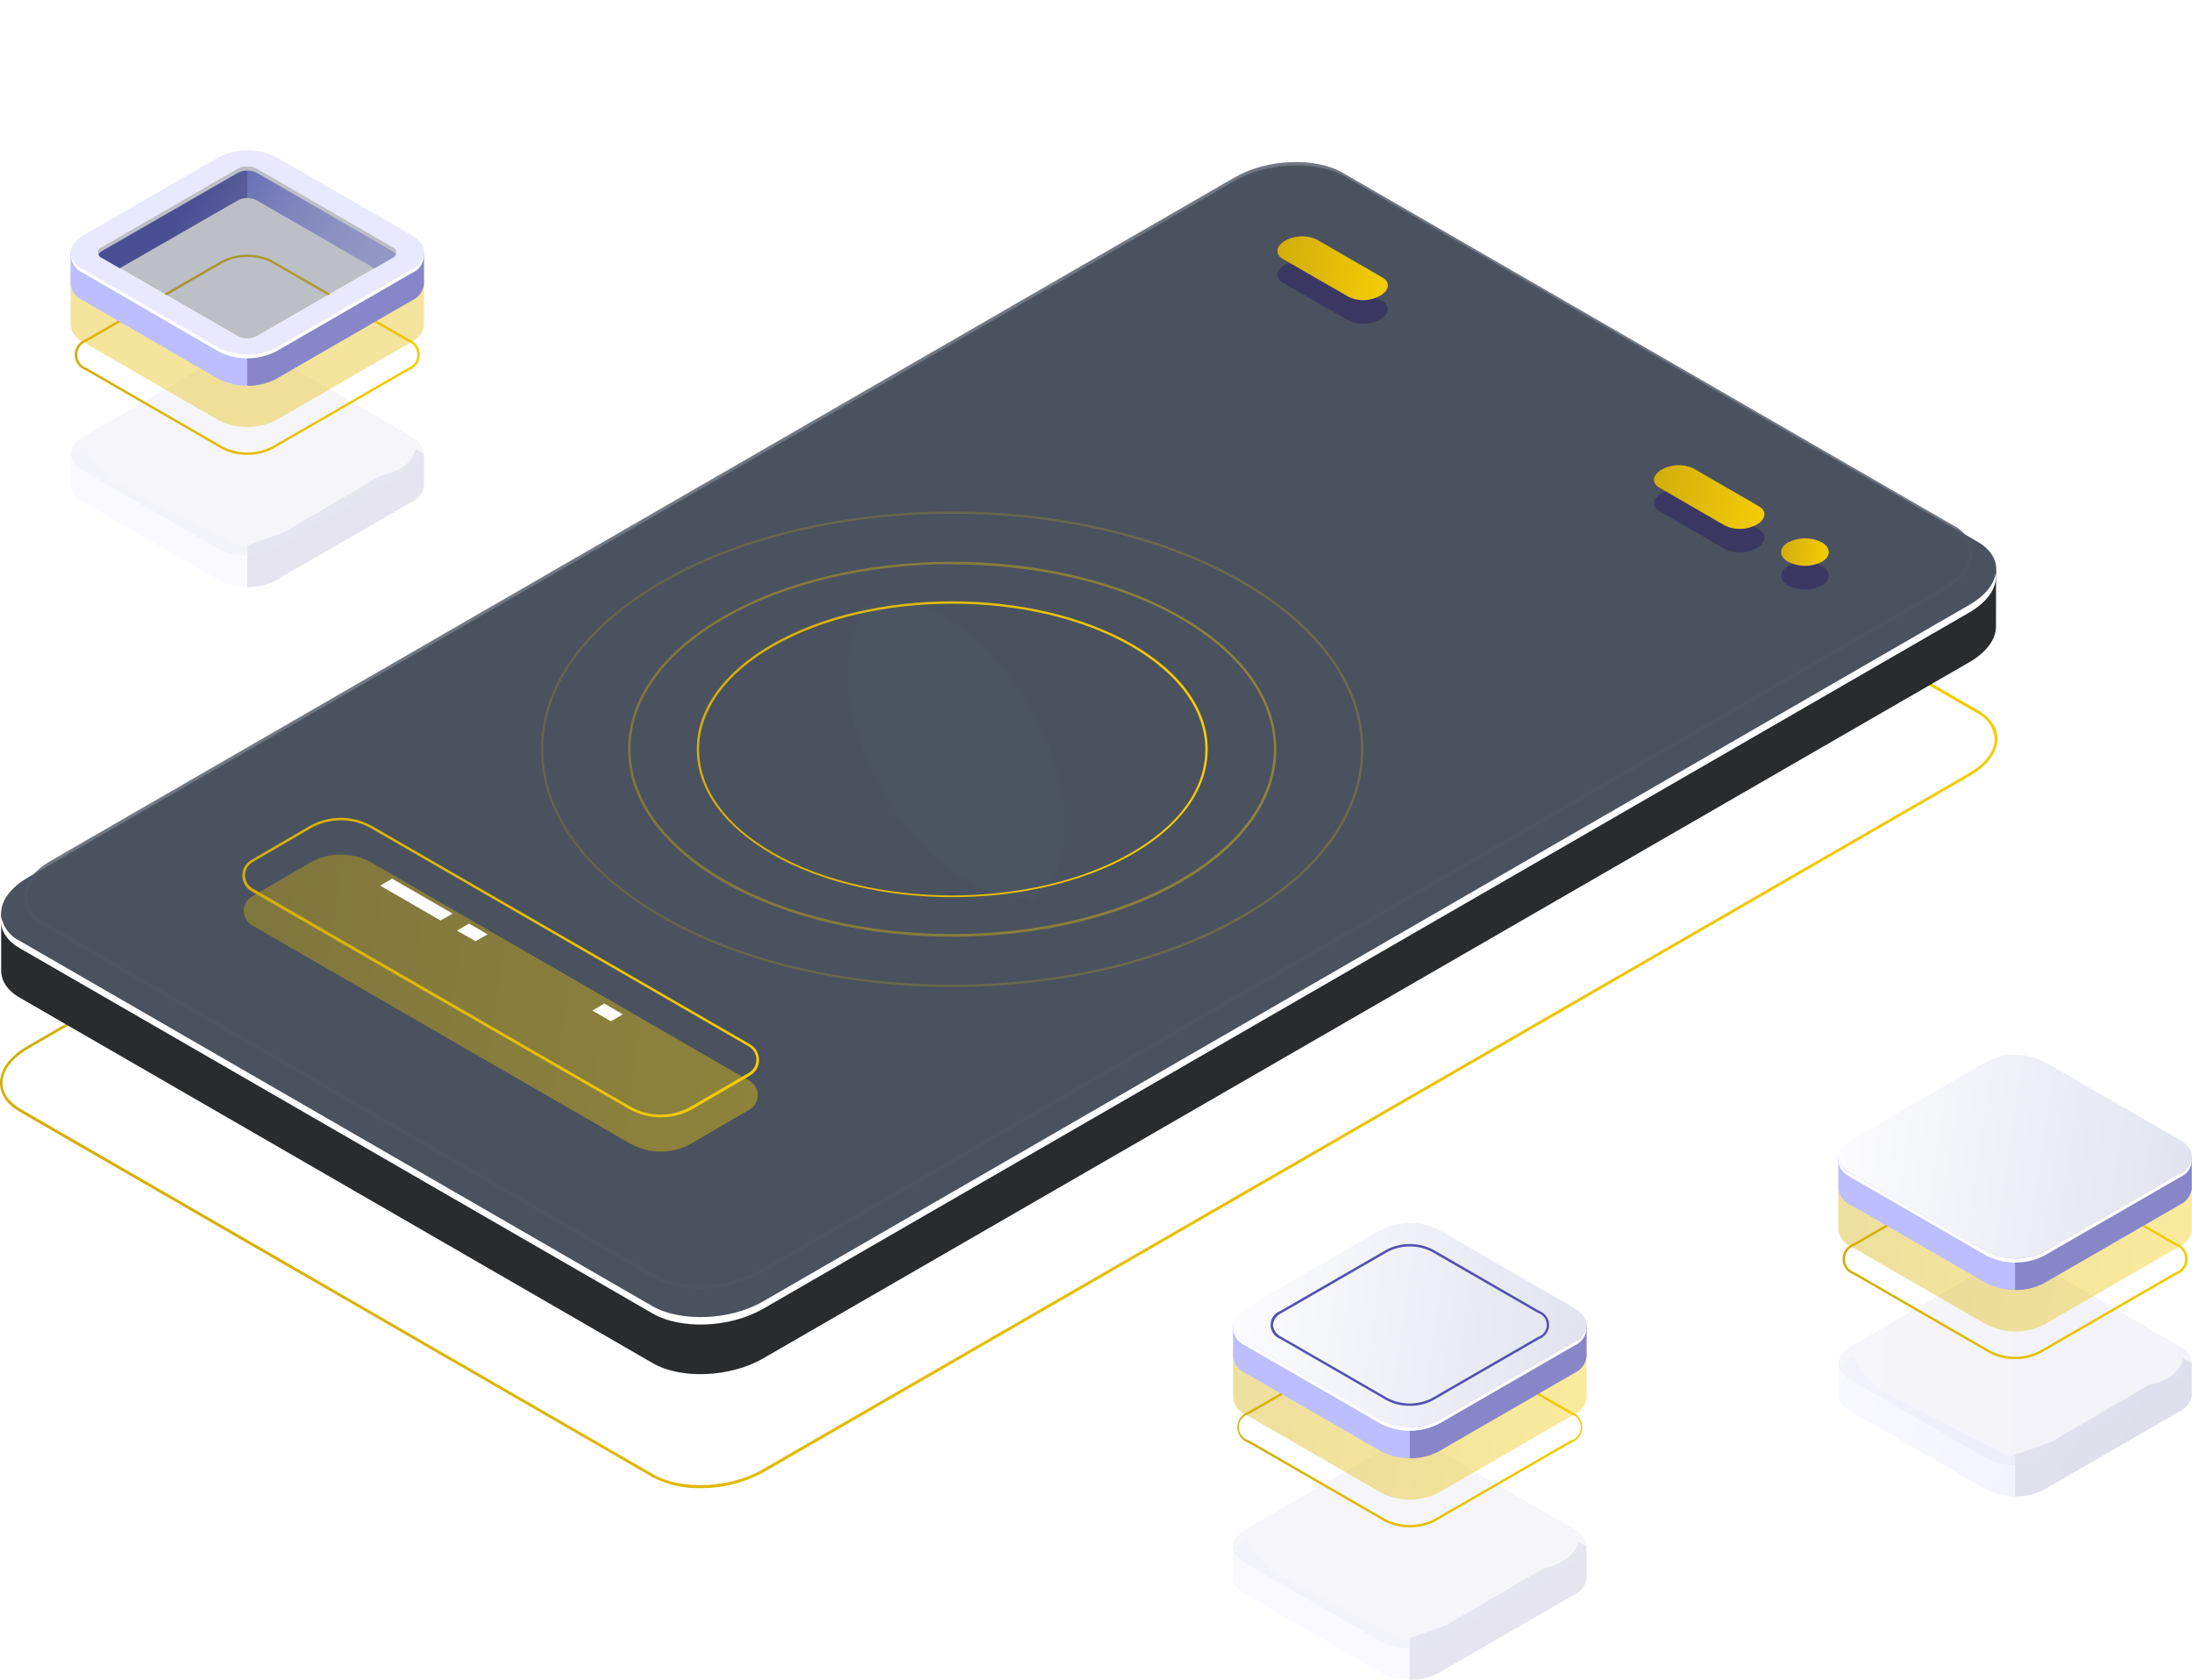 <?xml version="1.0" encoding="UTF-8" standalone="no"?>
<svg
   xmlns:dc="http://purl.org/dc/elements/1.1/"
   xmlns:cc="http://creativecommons.org/ns#"
   xmlns:rdf="http://www.w3.org/1999/02/22-rdf-syntax-ns#"
   xmlns:svg="http://www.w3.org/2000/svg"
   xmlns="http://www.w3.org/2000/svg"
   xmlns:sodipodi="http://sodipodi.sourceforge.net/DTD/sodipodi-0.dtd"
   xmlns:inkscape="http://www.inkscape.org/namespaces/inkscape"
   width="501"
   height="384"
   viewBox="0 0 501 384"
   fill="none"
   id="svg2"
   version="1.1"
   inkscape:version="0.91 r13725"
   sodipodi:docname="block1-back.svg">
  <sodipodi:namedview
     pagecolor="#ffffff"
     bordercolor="#666666"
     borderopacity="1"
     objecttolerance="10"
     gridtolerance="10"
     guidetolerance="10"
     inkscape:pageopacity="0"
     inkscape:pageshadow="2"
     inkscape:window-width="640"
     inkscape:window-height="480"
     id="namedview386"
     showgrid="false"
     inkscape:zoom="0.88020833"
     inkscape:cx="250.5"
     inkscape:cy="192"
     inkscape:current-layer="svg2" />
  <path
     d="M160.087 340.127C156.265 340.229 152.48 339.353 149.092 337.582L4.492 254.099C1.586 252.418 0 250.094 0 247.533C0 244.392 2.293 241.376 6.283 239.067L282.037 79.844C289.529 75.525 300.885 75.132 307.435 78.807L452.035 162.291C454.925 163.971 456.527 166.296 456.527 168.856C456.527 171.919 454.234 175.013 450.244 177.322L174.428 336.545C170.027 338.932 165.093 340.164 160.087 340.127ZM149.359 336.985C155.642 340.629 166.81 340.127 174.129 335.933L449.915 176.773C453.731 174.589 455.899 171.699 455.899 168.919C455.807 167.634 455.37 166.397 454.635 165.338C453.9 164.28 452.893 163.439 451.721 162.903L307.121 79.404C300.838 75.76 289.671 76.263 282.335 80.457L6.55 239.617C2.749 241.816 0.565 244.69 0.565 247.47C0.565 249.795 2.058 251.931 4.759 253.486L149.359 336.985Z"
     fill="url(#paint0_linear)"
     id="path4" />
  <path
     d="M456.213 130.295L435.448 133.86L307.278 59.895C300.838 56.189 289.607 56.644 282.146 60.932L36.974 202.485L0.267 208.768V221.789C0.267 224.161 1.665 226.422 4.602 228.072L149.201 311.555C155.626 315.277 166.856 314.806 174.333 310.518L450.071 151.374C454.077 149.065 456.134 146.112 456.197 143.316L456.213 130.295Z"
     fill="#2A2B2D"
     id="path6" />
  <path
     d="M149.202 298.534L4.602 215.05C-1.838 211.328 -1.021 204.841 6.393 200.553L282.194 41.33C289.608 37.041 300.838 36.617 307.325 40.293L451.925 123.776C458.349 127.499 457.548 133.97 450.119 138.258L174.286 297.497C166.857 301.785 155.579 302.24 149.202 298.534Z"
     fill="#4A515F"
     id="path8" />
  <path
     d="M450.072 138.259L174.286 297.497C166.857 301.77 155.626 302.209 149.155 298.534L4.555 215.051C3.468 214.524 2.517 213.755 1.776 212.801C1.035 211.848 0.524 210.736 0.283 209.553C-0.11 212.239 1.272 214.847 4.555 216.731L149.202 300.215C155.626 303.937 166.857 303.466 174.333 299.178L450.072 140.002C454.517 137.426 456.574 134.081 456.135 131.002C455.758 133.531 453.716 136.17 450.072 138.259Z"
     fill="white"
     id="path10" />
  <path
     opacity="0.8"
     d="M149.484 295.298L10.036 214.768C3.753 211.171 4.602 204.888 11.78 200.741L282.445 44.518C289.639 40.371 300.508 39.916 306.728 43.513L446.16 124.043C452.443 127.64 451.595 133.907 444.417 138.054L173.767 294.293C166.573 298.439 155.704 298.895 149.484 295.298Z"
     fill="#4A515F"
     id="path12" />
  <g
     style="mix-blend-mode:lighten"
     opacity="0.8"
     id="g14">
    <path
       d="M160.024 294.56C156.286 294.666 152.583 293.817 149.264 292.094L9.817 211.563C8.564 210.979 7.491 210.069 6.712 208.927C5.933 207.786 5.475 206.456 5.387 205.076C5.387 202.06 7.633 199.029 11.56 196.767L282.225 40.528C289.529 36.319 300.618 35.816 306.948 39.523L446.396 120.054C447.649 120.637 448.721 121.548 449.5 122.689C450.28 123.831 450.737 125.161 450.825 126.541C450.825 129.556 448.579 132.588 444.652 134.85L173.987 291.088C169.701 293.408 164.897 294.602 160.024 294.56ZM149.704 291.308C155.799 294.827 166.495 294.371 173.532 290.303L444.213 134.08C447.841 131.975 449.93 129.226 449.93 126.541C449.838 125.322 449.421 124.15 448.722 123.147C448.023 122.144 447.068 121.347 445.956 120.839L306.508 40.309C300.414 36.79 289.717 37.167 282.681 41.314L12 197.537C8.372 199.642 6.282 202.39 6.282 205.076C6.374 206.295 6.791 207.467 7.49 208.47C8.189 209.473 9.145 210.27 10.256 210.778L149.704 291.308Z"
       fill="#4E5564"
       id="path16" />
  </g>
  <g
     opacity="0.1"
     id="g18">
    <g
       style="mix-blend-mode:lighten"
       opacity="0.5"
       id="g20">
      <path
         d="M149.484 291.701L10.036 211.171C3.753 207.574 4.602 201.291 11.78 197.145L282.445 40.922C289.639 36.775 300.508 36.319 306.728 39.916L446.16 120.447C452.443 124.044 451.595 130.311 444.417 134.457L173.767 290.696C166.573 294.843 155.704 295.298 149.484 291.701Z"
         fill="#515867"
         id="path22" />
    </g>
    <g
       opacity="0.1"
       id="g24">
      <path
         opacity="0.1"
         d="M303.508 261.465C303.508 243.951 291.225 222.653 276.052 213.888C268.449 209.506 261.57 209.176 256.606 211.987L251.391 215.019L252.962 215.16C250.229 218.506 248.627 223.454 248.627 229.752C248.627 247.266 260.926 268.565 276.099 277.313C281.313 280.329 286.183 281.46 290.329 280.942L290.219 282.34L295.481 279.198L295.686 279.073C300.539 276.167 303.508 270.072 303.508 261.465Z"
         fill="#9FFFF8"
         id="path26" />
      <path
         opacity="0.1"
         d="M292.847 283.911C303.625 277.717 303.666 257.566 292.939 238.902C282.213 220.238 264.781 210.129 254.004 216.323C243.226 222.517 243.185 242.668 253.912 261.332C264.638 279.996 282.07 290.105 292.847 283.911Z"
         fill="#42E8E0"
         id="path28" />
    </g>
  </g>
  <path
     opacity="0.4"
     d="M416.395 133.813C415.2 134.418 413.879 134.733 412.539 134.733C411.2 134.733 409.879 134.418 408.683 133.813C406.563 132.588 406.563 130.593 408.683 129.368C409.879 128.763 411.2 128.448 412.539 128.448C413.879 128.448 415.2 128.763 416.395 129.368C418.516 130.577 418.516 132.588 416.395 133.813Z"
     fill="#24126A"
     id="path30" />
  <path
     opacity="0.4"
     d="M386.975 112.373L402.054 121.09C403.908 122.158 403.625 124.012 401.536 125.237C400.449 125.854 399.231 126.203 397.983 126.255C396.735 126.307 395.492 126.06 394.358 125.535L379.263 116.834C377.425 115.766 377.692 113.912 379.782 112.671C380.875 112.066 382.094 111.724 383.343 111.672C384.592 111.62 385.836 111.86 386.975 112.373Z"
     fill="#24126A"
     id="path32" />
  <path
     opacity="0.4"
     d="M300.901 60.132L315.98 68.833C317.833 69.901 317.55 71.755 315.461 72.996C314.371 73.601 313.154 73.943 311.907 73.995C310.661 74.047 309.42 73.807 308.283 73.294L293.189 64.608C291.351 63.54 291.618 61.687 293.707 60.462C294.795 59.844 296.014 59.492 297.264 59.435C298.514 59.378 299.76 59.617 300.901 60.132Z"
     fill="#24126A"
     id="path34" />
  <path
     d="M416.395 128.41C415.2 129.014 413.879 129.329 412.539 129.329C411.2 129.329 409.879 129.014 408.683 128.41C406.563 127.185 406.563 125.19 408.683 123.949C409.879 123.344 411.2 123.029 412.539 123.029C413.879 123.029 415.2 123.344 416.395 123.949C418.516 125.19 418.516 127.185 416.395 128.41Z"
     fill="url(#paint1_linear)"
     id="path36" />
  <path
     d="M386.975 107.017L402.054 115.734C403.908 116.787 403.625 118.656 401.536 119.881C400.446 120.49 399.229 120.834 397.982 120.886C396.736 120.938 395.494 120.696 394.358 120.18L379.263 111.462C377.425 110.41 377.692 108.541 379.782 107.315C380.874 106.707 382.094 106.362 383.343 106.311C384.592 106.259 385.837 106.501 386.975 107.017Z"
     fill="url(#paint2_linear)"
     id="path38" />
  <path
     d="M300.901 54.713L315.98 63.43C317.833 64.498 317.55 66.352 315.461 67.577C314.375 68.194 313.157 68.543 311.908 68.595C310.66 68.647 309.417 68.4 308.283 67.875L293.189 59.173C291.351 58.105 291.618 56.252 293.707 55.011C294.8 54.406 296.02 54.064 297.269 54.012C298.517 53.96 299.761 54.2 300.901 54.713Z"
     fill="url(#paint3_linear)"
     id="path40" />
  <g
     opacity="0.3"
     id="g42">
    <path
       opacity="0.3"
       d="M500.947 318.591V311.555L499.015 310.471C498.465 313.785 494.554 315.984 491.271 316.439L469.014 329.461L459.307 332.963L428.286 316.958L429.008 316.549C426.354 315.309 424.925 312.481 423.495 309.89L421.406 311.131L420.165 311.492V318.701C420.248 319.521 420.543 320.305 421.023 320.974C421.502 321.644 422.149 322.176 422.898 322.518L454.014 340.456C456.061 341.486 458.32 342.023 460.611 342.023C462.902 342.023 465.162 341.486 467.208 340.456L498.277 322.518C499.013 322.181 499.649 321.66 500.125 321.005C500.601 320.35 500.9 319.584 500.994 318.78C501.002 318.717 501.002 318.654 500.994 318.591H500.947Z"
       fill="url(#paint4_linear)"
       id="path44" />
    <path
       opacity="0.3"
       d="M491.271 316.439L469.014 329.461L460.563 332.508V342.026C462.86 342.074 465.131 341.533 467.16 340.456L498.229 322.518C498.965 322.181 499.602 321.66 500.078 321.005C500.554 320.35 500.853 319.584 500.947 318.78C500.954 318.717 500.954 318.654 500.947 318.591V311.554L499.172 310.565H498.983C498.386 313.832 494.522 315.921 491.271 316.439Z"
       fill="#0F054C"
       id="path46" />
    <path
       opacity="0.3"
       d="M454.013 333.293L422.945 315.356C419.301 313.267 419.301 309.843 422.945 307.738L454.013 289.8C456.06 288.77 458.319 288.233 460.61 288.233C462.902 288.233 465.161 288.77 467.207 289.8L498.276 307.738C501.904 309.843 501.904 313.267 498.276 315.356L467.207 333.293C465.163 334.331 462.903 334.872 460.61 334.872C458.318 334.872 456.058 334.331 454.013 333.293Z"
       fill="url(#paint5_linear)"
       id="path48" />
    <g
       opacity="0.3"
       id="g50">
      <path
         opacity="0.3"
         d="M454.013 333.293L422.945 315.356C419.301 313.267 419.301 309.843 422.945 307.738L454.013 289.8C456.06 288.77 458.319 288.233 460.61 288.233C462.902 288.233 465.161 288.77 467.207 289.8L498.276 307.738C501.904 309.843 501.904 313.267 498.276 315.356L467.207 333.293C465.163 334.331 462.903 334.872 460.61 334.872C458.318 334.872 456.058 334.331 454.013 333.293Z"
         fill="#0F054C"
         id="path52" />
    </g>
  </g>
  <path
     d="M460.564 310.628C458.524 310.665 456.509 310.184 454.705 309.23L423.637 291.293C422.903 291.035 422.267 290.556 421.818 289.921C421.368 289.287 421.126 288.528 421.126 287.751C421.126 286.973 421.368 286.215 421.818 285.58C422.267 284.946 422.903 284.466 423.637 284.209L454.705 266.271C456.52 265.357 458.524 264.881 460.556 264.881C462.588 264.881 464.592 265.357 466.407 266.271L497.491 284.209C498.225 284.466 498.861 284.946 499.31 285.58C499.76 286.215 500.002 286.973 500.002 287.751C500.002 288.528 499.76 289.287 499.31 289.921C498.861 290.556 498.225 291.035 497.491 291.293L466.423 309.23C464.62 310.184 462.604 310.665 460.564 310.628ZM460.564 265.423C458.619 265.384 456.695 265.838 454.972 266.743L423.904 284.68C423.259 284.894 422.697 285.306 422.3 285.857C421.902 286.409 421.688 287.071 421.688 287.751C421.688 288.43 421.902 289.093 422.3 289.644C422.697 290.195 423.259 290.607 423.904 290.822L454.972 308.759C456.704 309.634 458.616 310.09 460.556 310.09C462.496 310.09 464.409 309.634 466.14 308.759L497.209 290.79C497.854 290.576 498.415 290.164 498.813 289.613C499.211 289.062 499.425 288.399 499.425 287.719C499.425 287.04 499.211 286.377 498.813 285.826C498.415 285.275 497.854 284.863 497.209 284.649L466.14 266.711C464.419 265.819 462.501 265.376 460.564 265.423Z"
     fill="url(#paint6_linear)"
     id="path54" />
  <path
     opacity="0.4"
     d="M500.947 280.863V270.229L499.015 269.146C498.466 272.476 494.554 274.659 491.272 275.114L469.015 288.136L459.308 291.638L428.286 275.633L429.009 275.224C426.354 273.983 424.925 271.156 423.495 268.564L421.406 269.805L420.166 270.167V280.973C420.248 281.793 420.543 282.576 421.023 283.246C421.502 283.916 422.149 284.448 422.899 284.79L454.014 302.727C456.059 303.765 458.319 304.306 460.611 304.306C462.904 304.306 465.164 303.765 467.208 302.727L498.277 284.79C499.013 284.453 499.649 283.932 500.125 283.277C500.601 282.622 500.901 281.856 500.994 281.052C501.002 280.989 501.002 280.926 500.994 280.863H500.947Z"
     fill="url(#paint7_linear)"
     id="path56" />
  <path
     d="M500.947 271.408V264.371L499.015 263.287C498.466 266.617 494.554 268.8 491.272 269.256L469.015 282.277L459.308 285.78L428.286 269.774L429.009 269.366C426.354 268.125 424.925 265.298 423.495 262.706L421.406 263.963L420.166 264.308V271.518C420.248 272.337 420.543 273.121 421.023 273.791C421.502 274.46 422.149 274.993 422.899 275.335L454.014 293.272C456.059 294.31 458.319 294.85 460.611 294.85C462.904 294.85 465.164 294.31 467.208 293.272L498.277 275.335C499.013 274.997 499.649 274.476 500.125 273.821C500.601 273.167 500.901 272.4 500.994 271.596C501.002 271.534 501.002 271.47 500.994 271.408H500.947Z"
     fill="url(#paint8_linear)"
     id="path58" />
  <path
     opacity="0.3"
     d="M491.271 269.255L469.014 282.277L460.563 285.324V294.842C462.86 294.89 465.131 294.349 467.16 293.271L498.229 275.334C498.965 274.997 499.602 274.476 500.078 273.821C500.554 273.166 500.853 272.4 500.947 271.596C500.954 271.533 500.954 271.47 500.947 271.407V264.37L499.172 263.381H498.983C498.386 266.648 494.522 268.8 491.271 269.255Z"
     fill="#0F054C"
     id="path60" />
  <path
     d="M454.014 286.078L422.945 268.14C419.301 266.036 419.301 262.611 422.945 260.522L454.014 242.632C456.058 241.594 458.318 241.054 460.611 241.054C462.903 241.054 465.164 241.594 467.208 242.632L498.277 260.57C501.905 262.659 501.905 266.083 498.277 268.187L467.161 286.078C465.12 287.101 462.87 287.633 460.587 287.633C458.305 287.633 456.054 287.101 454.014 286.078Z"
     fill="url(#paint9_linear)"
     id="path62" />
  <path
     d="M498.23 268.188L467.161 286.078C465.114 287.109 462.855 287.645 460.564 287.645C458.273 287.645 456.013 287.109 453.967 286.078L422.898 268.141C422.22 267.821 421.624 267.351 421.156 266.765C420.688 266.18 420.36 265.495 420.197 264.764C419.977 266.334 420.888 267.905 422.898 269.005L454.014 286.989C456.058 288.027 458.319 288.568 460.611 288.568C462.904 288.568 465.164 288.027 467.208 286.989L498.277 269.052C499.106 268.707 499.809 268.115 500.29 267.356C500.771 266.597 501.006 265.708 500.963 264.811C500.795 265.545 500.462 266.231 499.988 266.816C499.514 267.402 498.913 267.871 498.23 268.188Z"
     fill="white"
     id="path64" />
  <g
     opacity="0.3"
     id="g66">
    <path
       opacity="0.3"
       d="M362.63 360.451V353.414L360.682 352.331C360.132 355.661 356.221 357.844 352.954 358.299L330.682 371.321L320.975 374.823L289.953 358.818L290.676 358.409C288.021 357.168 286.592 354.341 285.162 351.75L283.073 353.006L281.833 353.352V360.561C281.915 361.381 282.21 362.164 282.69 362.834C283.169 363.504 283.816 364.036 284.566 364.378L315.634 382.316C317.678 383.353 319.939 383.894 322.231 383.894C324.524 383.894 326.784 383.353 328.828 382.316L359.897 364.378C360.636 364.043 361.276 363.523 361.754 362.868C362.233 362.213 362.535 361.445 362.63 360.64C362.63 360.64 362.63 360.514 362.63 360.451Z"
       fill="url(#paint10_linear)"
       id="path68" />
    <path
       opacity="0.3"
       d="M352.955 358.331L330.682 371.352L322.231 374.399V383.917C324.528 383.965 326.799 383.424 328.828 382.347L359.897 364.409C360.636 364.074 361.276 363.554 361.755 362.899C362.233 362.244 362.535 361.477 362.63 360.671C362.63 360.671 362.63 360.545 362.63 360.482V353.446L360.84 352.456H360.651C360.054 355.692 356.19 357.844 352.955 358.331Z"
       fill="#0F054C"
       id="path70" />
    <path
       opacity="0.3"
       d="M315.634 375.169L284.566 357.231C280.922 355.126 280.922 351.702 284.566 349.613L315.634 331.629C317.679 330.591 319.939 330.05 322.231 330.05C324.524 330.05 326.784 330.591 328.828 331.629L359.897 349.566C363.525 351.655 363.525 355.079 359.897 357.184L328.828 375.169C326.782 376.199 324.522 376.736 322.231 376.736C319.94 376.736 317.681 376.199 315.634 375.169Z"
       fill="url(#paint11_linear)"
       id="path72" />
    <g
       opacity="0.3"
       id="g74">
      <path
         opacity="0.3"
         d="M315.634 375.169L284.566 357.231C280.922 355.126 280.922 351.702 284.566 349.613L315.634 331.629C317.679 330.591 319.939 330.05 322.231 330.05C324.524 330.05 326.784 330.591 328.828 331.629L359.897 349.566C363.525 351.655 363.525 355.079 359.897 357.184L328.828 375.169C326.782 376.199 324.522 376.736 322.231 376.736C319.94 376.736 317.681 376.199 315.634 375.169Z"
         fill="#0F054C"
         id="path76" />
    </g>
  </g>
  <path
     d="M322.231 349.064C320.191 349.108 318.173 348.627 316.372 347.666L285.304 329.728C284.575 329.467 283.945 328.988 283.5 328.355C283.055 327.722 282.816 326.968 282.816 326.194C282.816 325.42 283.055 324.666 283.5 324.033C283.945 323.4 284.575 322.921 285.304 322.66L316.372 304.722C318.188 303.801 320.195 303.32 322.231 303.32C324.267 303.32 326.274 303.801 328.09 304.722L359.159 322.66C359.887 322.921 360.517 323.4 360.962 324.033C361.408 324.666 361.647 325.42 361.647 326.194C361.647 326.968 361.408 327.722 360.962 328.355C360.517 328.988 359.887 329.467 359.159 329.728L328.09 347.666C326.289 348.627 324.272 349.108 322.231 349.064ZM316.639 347.194C318.371 348.07 320.283 348.525 322.223 348.525C324.163 348.525 326.076 348.07 327.807 347.194L358.876 329.257C359.57 329.099 360.19 328.709 360.634 328.153C361.077 327.597 361.319 326.906 361.319 326.194C361.319 325.482 361.077 324.791 360.634 324.235C360.19 323.678 359.57 323.289 358.876 323.131L327.807 305.194C326.078 304.311 324.165 303.851 322.223 303.851C320.282 303.851 318.368 304.311 316.639 305.194L285.571 323.131C284.877 323.289 284.257 323.678 283.813 324.235C283.369 324.791 283.127 325.482 283.127 326.194C283.127 326.906 283.369 327.597 283.813 328.153C284.257 328.709 284.877 329.099 285.571 329.257L316.639 347.194Z"
     fill="url(#paint12_linear)"
     id="path78" />
  <path
     opacity="0.4"
     d="M362.63 319.314V308.665L360.682 307.581C360.132 310.911 356.221 313.094 352.954 313.55L330.681 326.571L320.974 330.058L289.953 314.053L290.675 313.644C288.021 312.403 286.592 309.576 285.162 306.984L283.073 308.241L281.832 308.586V319.409C281.908 320.228 282.201 321.013 282.681 321.681C283.162 322.35 283.812 322.877 284.565 323.21L315.634 341.147C317.678 342.185 319.938 342.726 322.231 342.726C324.523 342.726 326.784 342.185 328.828 341.147L359.897 323.21C360.635 322.875 361.275 322.355 361.754 321.7C362.233 321.045 362.534 320.277 362.63 319.472C362.63 319.472 362.63 319.346 362.63 319.283V319.314Z"
     fill="url(#paint13_linear)"
     id="path80" />
  <path
     d="M362.63 309.843V302.806L360.682 301.723C360.132 305.053 356.221 307.236 352.954 307.691L330.681 320.713L320.974 324.215L289.953 308.21L290.675 307.801C288.021 306.56 286.592 303.733 285.162 301.157L283.073 302.398L281.832 302.744V309.969C281.917 310.786 282.214 311.566 282.693 312.233C283.173 312.9 283.818 313.43 284.565 313.77L315.634 331.708C317.678 332.745 319.938 333.286 322.231 333.286C324.523 333.286 326.784 332.745 328.828 331.708L359.897 313.77C360.635 313.435 361.275 312.915 361.754 312.26C362.233 311.605 362.534 310.837 362.63 310.032C362.63 310.032 362.63 309.906 362.63 309.843Z"
     fill="url(#paint14_linear)"
     id="path82" />
  <path
     opacity="0.3"
     d="M352.954 307.691L330.682 320.712L322.231 323.775V333.293C324.528 333.341 326.799 332.8 328.828 331.723L359.897 313.785C360.636 313.45 361.275 312.93 361.754 312.275C362.233 311.62 362.535 310.853 362.63 310.047C362.63 310.047 362.63 309.921 362.63 309.858V302.822L360.839 301.832H360.651C360.054 305.083 356.19 307.251 352.954 307.691Z"
     fill="#0F054C"
     id="path84" />
  <path
     d="M315.634 324.561L284.565 306.623C280.921 304.518 280.921 301.094 284.565 299.005L315.634 281.068C317.678 280.03 319.938 279.489 322.231 279.489C324.524 279.489 326.784 280.03 328.828 281.068L359.897 299.005C363.525 301.11 363.525 304.518 359.897 306.623L328.828 324.561C326.784 325.598 324.524 326.139 322.231 326.139C319.938 326.139 317.678 325.598 315.634 324.561Z"
     fill="url(#paint15_linear)"
     id="path86" />
  <path
     d="M322.231 321.294C320.389 321.336 318.566 320.903 316.938 320.037L292.671 306.027C292.007 305.791 291.433 305.356 291.027 304.781C290.62 304.206 290.402 303.519 290.402 302.815C290.402 302.11 290.62 301.424 291.027 300.848C291.433 300.273 292.007 299.838 292.671 299.602L316.938 285.592C318.577 284.756 320.391 284.32 322.231 284.32C324.072 284.32 325.885 284.756 327.525 285.592L351.792 299.602C352.456 299.838 353.03 300.273 353.436 300.848C353.842 301.424 354.061 302.11 354.061 302.815C354.061 303.519 353.842 304.206 353.436 304.781C353.03 305.356 352.456 305.791 351.792 306.027L327.525 320.037C325.897 320.903 324.074 321.336 322.231 321.294ZM317.205 319.566C318.76 320.357 320.479 320.769 322.224 320.769C323.968 320.769 325.687 320.357 327.242 319.566L351.525 305.555C352.108 305.371 352.617 305.006 352.978 304.514C353.339 304.021 353.534 303.426 353.534 302.815C353.534 302.204 353.339 301.608 352.978 301.116C352.617 300.623 352.108 300.258 351.525 300.074L327.242 286.079C325.687 285.288 323.968 284.876 322.224 284.876C320.479 284.876 318.76 285.288 317.205 286.079L292.938 300.089C292.392 300.327 291.92 300.705 291.569 301.185C291.219 301.666 291.002 302.231 290.943 302.822C291.004 303.415 291.221 303.982 291.572 304.464C291.922 304.947 292.393 305.329 292.938 305.571L317.205 319.566Z"
     fill="#5351AF"
     id="path88" />
  <path
     d="M359.897 306.623L328.828 324.561C326.784 325.598 324.524 326.139 322.231 326.139C319.939 326.139 317.679 325.598 315.634 324.561L284.566 306.623C283.888 306.303 283.292 305.833 282.824 305.248C282.355 304.662 282.027 303.978 281.864 303.246C281.828 304.146 282.068 305.036 282.55 305.796C283.033 306.557 283.736 307.152 284.566 307.503L315.634 325.44C317.681 326.471 319.94 327.007 322.231 327.007C324.523 327.007 326.782 326.471 328.828 325.44L359.897 307.503C360.727 307.153 361.429 306.558 361.909 305.797C362.389 305.035 362.625 304.145 362.583 303.246C362.426 303.978 362.102 304.664 361.636 305.25C361.17 305.835 360.575 306.305 359.897 306.623Z"
     fill="white"
     id="path90" />
  <g
     opacity="0.3"
     id="g92">
    <path
       opacity="0.3"
       d="M96.913 110.74V103.703L94.965 102.619C94.415 105.933 90.504 108.132 87.237 108.588L64.964 121.593L55.257 125.112L24.236 109.106L24.958 108.682C22.304 107.457 20.875 104.614 19.445 102.038L17.356 103.279L16.115 103.624V110.85C16.189 111.67 16.482 112.455 16.962 113.124C17.443 113.792 18.094 114.32 18.848 114.651L49.917 132.588C51.961 133.626 54.221 134.167 56.514 134.167C58.806 134.167 61.067 133.626 63.111 132.588L94.18 114.651C94.918 114.316 95.558 113.796 96.037 113.141C96.516 112.486 96.817 111.718 96.913 110.913V110.74Z"
       fill="url(#paint16_linear)"
       id="path94" />
    <path
       opacity="0.3"
       d="M87.237 108.588L64.965 121.594L56.514 124.657V134.175C58.811 134.222 61.082 133.682 63.111 132.604L94.18 114.667C94.919 114.332 95.558 113.812 96.037 113.157C96.516 112.502 96.818 111.734 96.913 110.929V110.756V103.719L95.138 102.729H94.95C94.321 105.981 90.473 108.133 87.237 108.588Z"
       fill="#0F054C"
       id="path96" />
    <path
       opacity="0.3"
       d="M49.916 125.442L18.926 107.504C15.282 105.399 15.282 101.991 18.926 99.886L49.916 81.886C51.96 80.848 54.221 80.308 56.513 80.308C58.806 80.308 61.066 80.848 63.11 81.886L94.179 99.823C97.823 101.928 97.823 105.337 94.179 107.441L63.11 125.379C61.071 126.426 58.813 126.978 56.521 126.989C54.228 127 51.965 126.47 49.916 125.442Z"
       fill="url(#paint17_linear)"
       id="path98" />
    <g
       opacity="0.3"
       id="g100">
      <path
         opacity="0.3"
         d="M49.916 125.442L18.926 107.504C15.282 105.399 15.282 101.991 18.926 99.886L49.916 81.886C51.96 80.848 54.221 80.308 56.513 80.308C58.806 80.308 61.066 80.848 63.11 81.886L94.179 99.823C97.823 101.928 97.823 105.337 94.179 107.441L63.11 125.379C61.071 126.426 58.813 126.978 56.521 126.989C54.228 127 51.965 126.47 49.916 125.442Z"
         fill="#0F054C"
         id="path102" />
    </g>
  </g>
  <path
     d="M56.514 103.955C54.474 103.991 52.458 103.511 50.655 102.557L19.586 84.619C18.853 84.361 18.217 83.882 17.767 83.248C17.318 82.613 17.076 81.855 17.076 81.077C17.076 80.299 17.318 79.541 17.767 78.906C18.217 78.272 18.853 77.793 19.586 77.535L50.655 59.598C52.473 58.683 54.479 58.207 56.514 58.207C58.548 58.207 60.555 58.683 62.373 59.598L93.441 77.535C94.175 77.793 94.811 78.272 95.26 78.906C95.71 79.541 95.951 80.299 95.951 81.077C95.951 81.855 95.71 82.613 95.26 83.248C94.811 83.882 94.175 84.361 93.441 84.619L62.373 102.557C60.569 103.511 58.553 103.991 56.514 103.955ZM56.514 58.734C54.572 58.7 52.654 59.16 50.938 60.069L19.869 78.006C19.224 78.221 18.663 78.633 18.265 79.184C17.867 79.735 17.653 80.397 17.653 81.077C17.653 81.757 17.867 82.419 18.265 82.971C18.663 83.522 19.224 83.934 19.869 84.148L50.938 102.085C52.669 102.961 54.582 103.417 56.522 103.417C58.462 103.417 60.374 102.961 62.105 102.085L93.174 84.148C93.819 83.934 94.38 83.522 94.778 82.971C95.176 82.419 95.39 81.757 95.39 81.077C95.39 80.397 95.176 79.735 94.778 79.184C94.38 78.633 93.819 78.221 93.174 78.006L62.105 60.069C60.384 59.159 58.461 58.7 56.514 58.734Z"
     fill="url(#paint18_linear)"
     id="path104" />
  <path
     opacity="0.4"
     d="M96.913 74.189V63.555L94.965 62.471C94.415 65.786 90.504 67.985 87.237 68.44L64.964 81.461L55.257 85.027L24.236 69.021L24.958 68.613C22.304 67.372 20.875 64.545 19.445 61.953L17.356 63.194L16.115 63.555V74.362C16.215 75.178 16.527 75.955 17.021 76.613C17.514 77.272 18.171 77.79 18.927 78.116L49.917 96.022C51.961 97.059 54.221 97.6 56.514 97.6C58.806 97.6 61.067 97.059 63.111 96.022L94.18 78.084C94.918 77.749 95.558 77.229 96.037 76.574C96.516 75.919 96.817 75.152 96.913 74.346V74.158V74.189Z"
     fill="#E3BD09"
     id="path106" />
  <path
     d="M96.913 64.733V57.697L94.965 56.613C94.415 59.927 90.504 62.126 87.237 62.581L64.964 75.603L55.257 79.105L24.236 63.037L24.958 62.629C22.304 61.388 20.875 58.56 19.445 55.969L17.356 57.21L16.115 57.571V64.78C16.198 65.6 16.493 66.384 16.973 67.053C17.452 67.723 18.099 68.255 18.848 68.597L49.917 86.598C51.963 87.628 54.223 88.165 56.514 88.165C58.805 88.165 61.065 87.628 63.111 86.598L94.18 68.66C94.918 68.325 95.558 67.805 96.037 67.15C96.516 66.495 96.817 65.728 96.913 64.922V64.733Z"
     fill="url(#paint19_linear)"
     id="path108" />
  <path
     opacity="0.3"
     d="M87.237 62.581L64.965 75.603L56.514 78.65V88.168C58.811 88.216 61.082 87.675 63.111 86.598L94.18 68.66C94.919 68.325 95.558 67.805 96.037 67.15C96.516 66.495 96.818 65.728 96.913 64.922V64.733V57.697L95.138 56.707H94.95C94.321 59.974 90.473 62.126 87.237 62.581Z"
     fill="#0F054C"
     id="path110" />
  <path
     d="M24.958 62.692L54.409 45.759C55.065 45.431 55.788 45.259 56.521 45.259C57.255 45.259 57.978 45.431 58.634 45.759L87.551 62.456L87.237 62.645C90.504 62.189 94.415 59.99 94.965 56.676L62.498 38.613L53.074 36.115L45.377 40.639L19.46 56.095C20.874 58.623 22.303 61.467 24.958 62.692Z"
     fill="url(#paint20_linear)"
     id="path112" />
  <path
     opacity="0.3"
     d="M56.514 36.98L53.059 36.053L45.362 40.576L19.445 56.032C20.875 58.624 22.304 61.451 24.959 62.692L54.409 45.76C55.053 45.405 55.779 45.226 56.514 45.241V36.98Z"
     fill="#0F054C"
     id="path114" />
  <path
     d="M49.917 79.435L18.926 61.466C15.282 59.377 15.282 55.953 18.926 53.848L49.995 35.911C52.041 34.88 54.301 34.344 56.592 34.344C58.883 34.344 61.143 34.88 63.189 35.911L94.258 53.848C97.902 55.953 97.902 59.377 94.258 61.466L63.189 79.404C61.137 80.459 58.864 81.012 56.557 81.018C54.249 81.023 51.973 80.481 49.917 79.435ZM58.634 38.597C57.978 38.268 57.255 38.096 56.521 38.096C55.788 38.096 55.064 38.268 54.409 38.597L23.34 56.534C23.081 56.618 22.856 56.782 22.696 57.002C22.536 57.222 22.45 57.487 22.45 57.759C22.45 58.031 22.536 58.297 22.696 58.517C22.856 58.737 23.081 58.901 23.34 58.984L54.409 76.922C55.064 77.251 55.788 77.422 56.521 77.422C57.255 77.422 57.978 77.251 58.634 76.922L89.703 58.984C89.954 58.893 90.171 58.726 90.325 58.507C90.478 58.288 90.561 58.027 90.561 57.759C90.561 57.492 90.478 57.231 90.325 57.011C90.171 56.792 89.954 56.626 89.703 56.534L58.634 38.597Z"
     fill="url(#paint21_linear)"
     id="path116" />
  <path
     d="M89.704 56.472L58.635 38.534C57.979 38.205 57.256 38.034 56.522 38.034C55.789 38.034 55.065 38.205 54.41 38.534L23.341 56.472C22.556 56.927 22.304 57.556 22.556 58.137C22.733 57.802 23.006 57.528 23.341 57.351L54.41 39.477C55.065 39.148 55.789 38.977 56.522 38.977C57.256 38.977 57.979 39.148 58.635 39.477L89.704 57.414C90.034 57.591 90.303 57.865 90.473 58.2C90.725 57.556 90.473 56.927 89.704 56.472Z"
     fill="white"
     id="path118" />
  <path
     d="M94.179 61.467L63.111 79.404C61.066 80.442 58.806 80.983 56.514 80.983C54.221 80.983 51.961 80.442 49.917 79.404L18.927 61.467C18.248 61.152 17.652 60.684 17.183 60.102C16.715 59.519 16.387 58.836 16.225 58.105C16.19 59.003 16.43 59.89 16.913 60.648C17.396 61.406 18.098 61.998 18.927 62.346L49.917 80.315C51.961 81.353 54.221 81.894 56.514 81.894C58.806 81.894 61.066 81.353 63.111 80.315L94.179 62.378C95.008 62.03 95.71 61.438 96.193 60.68C96.676 59.922 96.916 59.035 96.881 58.137C96.715 58.861 96.385 59.538 95.916 60.115C95.448 60.692 94.854 61.155 94.179 61.467Z"
     fill="white"
     id="path120" />
  <path
     d="M50.796 78.933L19.727 60.995C16.586 59.173 16.586 56.283 19.727 54.398L50.796 36.461C52.566 35.557 54.525 35.085 56.513 35.085C58.501 35.085 60.461 35.557 62.231 36.461L93.299 54.398C96.441 56.221 96.441 59.111 93.299 60.995L62.231 78.933C60.461 79.838 58.501 80.309 56.513 80.309C54.525 80.309 52.566 79.838 50.796 78.933ZM59.498 38.095C58.574 37.622 57.551 37.375 56.513 37.375C55.475 37.375 54.453 37.622 53.529 38.095L22.46 55.969C22.098 56.09 21.783 56.323 21.56 56.633C21.337 56.943 21.217 57.315 21.217 57.697C21.217 58.079 21.337 58.451 21.56 58.761C21.783 59.072 22.098 59.303 22.46 59.425L53.482 77.362C54.408 77.827 55.43 78.068 56.466 78.068C57.502 78.068 58.524 77.827 59.45 77.362L90.535 59.425C90.897 59.303 91.212 59.072 91.435 58.761C91.658 58.451 91.778 58.079 91.778 57.697C91.778 57.315 91.658 56.943 91.435 56.633C91.212 56.323 90.897 56.09 90.535 55.969L59.498 38.095Z"
     fill="url(#paint22_linear)"
     id="path122" />
  <path
     opacity="0.4"
     d="M58.635 38.534C57.979 38.205 57.256 38.034 56.522 38.034C55.789 38.034 55.065 38.205 54.41 38.534L23.341 56.472C23.082 56.556 22.856 56.72 22.696 56.94C22.536 57.16 22.45 57.425 22.45 57.697C22.45 57.969 22.536 58.234 22.696 58.454C22.856 58.674 23.082 58.838 23.341 58.922L54.41 76.86C55.065 77.189 55.789 77.36 56.522 77.36C57.256 77.36 57.979 77.189 58.635 76.86L89.703 58.922C89.955 58.831 90.172 58.664 90.326 58.445C90.479 58.226 90.561 57.965 90.561 57.697C90.561 57.429 90.479 57.168 90.326 56.949C90.172 56.73 89.955 56.563 89.703 56.472L58.635 38.534Z"
     fill="#596170"
     id="path124" />
  <g
     opacity="0.1"
     id="g134">
    <path
       opacity="0.1"
       d="M248.58 185.553C248.58 168.039 236.281 146.741 221.124 137.976C213.522 133.594 206.642 133.185 201.663 136.075L196.479 139.107L198.05 139.248C195.301 142.594 193.715 147.542 193.715 153.824C193.715 171.354 206.014 192.652 221.187 201.401C225.409 204.126 230.405 205.4 235.417 205.03L235.307 206.428L240.569 203.286L240.789 203.161C245.611 200.223 248.58 194.129 248.58 185.553Z"
       fill="#9FFFF8"
       id="path136" />
    <path
       opacity="0.1"
       d="M235.295 206.397C246.023 200.204 246.024 180.122 235.298 161.543C224.571 142.964 207.179 132.924 196.451 139.118C185.723 145.312 185.722 165.394 196.448 183.973C207.175 202.551 224.567 212.591 235.295 206.397Z"
       fill="#42E8E0"
       id="path138" />
  </g>
  <path
     opacity="0.4"
     d="M217.637 214.093C198.694 214.093 179.752 209.93 165.317 201.605C151.29 193.501 143.562 182.757 143.562 171.244C143.562 159.73 151.29 148.971 165.317 140.882C194.171 124.216 241.104 124.216 269.958 140.882C283.984 148.971 291.712 159.73 291.712 171.244C291.712 182.757 283.984 193.501 269.958 201.605L269.832 201.37L269.958 201.605C255.539 209.93 236.596 214.093 217.637 214.093ZM217.637 128.929C198.789 128.929 179.94 133.06 165.6 141.353C151.746 149.348 144.112 159.966 144.112 171.196C144.112 182.427 151.746 193.092 165.6 201.04C194.296 217.611 240.994 217.611 269.691 201.04C283.544 193.045 291.162 182.427 291.162 171.196C291.162 159.966 283.544 149.301 269.691 141.353C255.334 133.06 236.486 129.007 217.637 129.007V128.929Z"
     fill="url(#paint25_linear)"
     id="path140" />
  <path
     opacity="0.2"
     d="M217.638 225.59C193.59 225.59 169.558 220.296 151.244 209.726C133.463 199.453 123.662 185.788 123.662 171.243C123.662 156.698 133.463 142.97 151.244 132.745C187.857 111.619 247.418 111.619 284.032 132.745C301.828 143.017 311.613 156.683 311.613 171.243C311.613 185.804 301.828 199.516 284.032 209.726C265.733 220.296 241.685 225.59 217.638 225.59ZM217.638 117.431C193.7 117.431 169.747 122.692 151.527 133.216C133.903 143.394 124.165 156.887 124.165 171.243C124.165 185.599 133.856 199.092 151.479 209.254C187.936 230.318 247.293 230.318 283.718 209.254C301.372 199.092 311.079 185.552 311.079 171.243C311.079 156.934 301.372 143.394 283.765 133.232C265.529 122.724 241.591 117.431 217.638 117.431Z"
     fill="url(#paint26_linear)"
     id="path142" />
  <path
     d="M217.637 205.045C202.716 205.045 187.794 201.762 176.406 195.212C165.411 188.819 159.254 180.306 159.254 171.243C159.254 162.18 165.348 153.667 176.406 147.274C199.15 134.159 236.093 134.159 258.868 147.274C269.942 153.667 276.036 162.18 276.036 171.243C276.036 180.306 269.942 188.819 258.868 195.212L258.743 194.961L258.868 195.212C247.512 201.762 232.543 205.045 217.637 205.045ZM217.637 137.975C202.81 137.975 187.967 141.227 176.673 147.745C165.788 154.028 159.788 162.384 159.788 171.306C159.788 180.228 165.788 188.584 176.689 194.867C199.276 207.919 236.015 207.919 258.601 194.867C269.486 188.584 275.487 180.243 275.487 171.306C275.487 162.369 269.486 154.107 258.601 147.745C247.308 141.227 232.543 137.975 217.637 137.975Z"
     fill="url(#paint27_linear)"
     id="path144" />
  <path
     opacity="0.4"
     d="M143.877 261.293L57.614 211.485C57.033 211.151 56.551 210.669 56.215 210.088C55.88 209.508 55.704 208.849 55.704 208.179C55.704 207.509 55.88 206.85 56.215 206.27C56.551 205.69 57.033 205.208 57.614 204.873L70.792 197.208C72.95 195.952 75.403 195.291 77.899 195.291C80.396 195.291 82.849 195.952 85.007 197.208L171.286 247.015C171.867 247.348 172.35 247.828 172.685 248.407C173.021 248.986 173.198 249.644 173.198 250.313C173.198 250.983 173.021 251.641 172.685 252.22C172.35 252.799 171.867 253.279 171.286 253.612L158.123 261.293C155.959 262.546 153.502 263.206 151 263.206C148.499 263.206 146.042 262.546 143.877 261.293Z"
     fill="url(#paint29_linear)"
     id="path150" />
  <path
     d="M100.698 210.386L86.892 202.407L89.625 200.82L103.447 208.8L100.698 210.386Z"
     fill="white"
     id="path152" />
  <path
     d="M139.62 233.412L135.379 230.961L138.112 229.375L142.353 231.825L139.62 233.412Z"
     fill="white"
     id="path154" />
  <path
     d="M108.693 215.114L104.452 212.679L107.201 211.093L111.442 213.543L108.693 215.114Z"
     fill="white"
     id="path156" />
  <g
     filter="url(#filter0_d)"
     id="g158">
    <path
       d="M150.992 251.365C148.441 251.366 145.934 250.7 143.72 249.433L57.456 199.689C56.828 199.326 56.307 198.804 55.946 198.175C55.584 197.546 55.395 196.833 55.398 196.107C55.393 195.384 55.581 194.672 55.943 194.045C56.305 193.418 56.827 192.899 57.456 192.542L70.635 184.861C72.844 183.587 75.349 182.917 77.899 182.917C80.449 182.917 82.954 183.587 85.163 184.861L171.427 234.668C172.055 235.031 172.576 235.553 172.938 236.182C173.299 236.811 173.488 237.524 173.485 238.25C173.49 238.973 173.302 239.685 172.94 240.312C172.578 240.939 172.056 241.458 171.427 241.815L158.264 249.496C156.044 250.741 153.538 251.386 150.992 251.365ZM77.891 183.479C75.448 183.481 73.048 184.126 70.933 185.348L57.77 193.013C57.235 193.318 56.789 193.758 56.48 194.291C56.17 194.823 56.007 195.428 56.007 196.045C56.007 196.661 56.17 197.266 56.48 197.798C56.789 198.331 57.235 198.772 57.77 199.076L144.034 248.883C146.15 250.103 148.549 250.745 150.992 250.745C153.435 250.745 155.834 250.103 157.95 248.883L171.113 241.218C171.648 240.912 172.093 240.469 172.402 239.935C172.712 239.402 172.874 238.796 172.874 238.179C172.874 237.562 172.712 236.956 172.402 236.422C172.093 235.889 171.648 235.446 171.113 235.14L84.897 185.348C82.769 184.113 80.351 183.468 77.891 183.479Z"
       fill="url(#paint30_linear)"
       id="path160" />
  </g>
  <defs
     id="defs162">
    <filter
       id="filter0_d"
       x="51.398"
       y="182.917"
       width="126.086"
       height="76.448"
       filterUnits="userSpaceOnUse"
       color-interpolation-filters="sRGB">
      <feFlood
         flood-opacity="0"
         result="BackgroundImageFix"
         id="feFlood165" />
      <feColorMatrix
         in="SourceAlpha"
         type="matrix"
         values="0 0 0 0 0 0 0 0 0 0 0 0 0 0 0 0 0 0 127 0"
         id="feColorMatrix167" />
      <feOffset
         dy="4"
         id="feOffset169" />
      <feGaussianBlur
         stdDeviation="2"
         id="feGaussianBlur171" />
      <feColorMatrix
         type="matrix"
         values="0 0 0 0 0 0 0 0 0 0 0 0 0 0 0 0 0 0 0.25 0"
         id="feColorMatrix173" />
      <feBlend
         mode="normal"
         in2="BackgroundImageFix"
         result="effect1_dropShadow"
         id="feBlend175" />
      <feBlend
         mode="normal"
         in="SourceGraphic"
         in2="effect1_dropShadow"
         result="shape"
         id="feBlend177" />
    </filter>
    <linearGradient
       id="paint0_linear"
       x1="0"
       y1="76.304"
       x2="485.149"
       y2="148.924"
       gradientUnits="userSpaceOnUse">
      <stop
         stop-color="#D1AD0C"
         id="stop180" />
      <stop
         offset="1"
         stop-color="#F5CD06"
         id="stop182" />
    </linearGradient>
    <linearGradient
       id="paint1_linear"
       x1="407.093"
       y1="123.029"
       x2="418.669"
       y2="124.761"
       gradientUnits="userSpaceOnUse">
      <stop
         stop-color="#D1AD0C"
         id="stop185" />
      <stop
         offset="1"
         stop-color="#F5CD06"
         id="stop187" />
    </linearGradient>
    <linearGradient
       id="paint2_linear"
       x1="378.035"
       y1="106.304"
       x2="404.872"
       y2="110.322"
       gradientUnits="userSpaceOnUse">
      <stop
         stop-color="#D1AD0C"
         id="stop190" />
      <stop
         offset="1"
         stop-color="#F5CD06"
         id="stop192" />
    </linearGradient>
    <linearGradient
       id="paint3_linear"
       x1="291.96"
       y1="54.005"
       x2="318.797"
       y2="58.021"
       gradientUnits="userSpaceOnUse">
      <stop
         stop-color="#D1AD0C"
         id="stop195" />
      <stop
         offset="1"
         stop-color="#F5CD06"
         id="stop197" />
    </linearGradient>
    <linearGradient
       id="paint4_linear"
       x1="428.207"
       y1="297.56"
       x2="492.308"
       y2="334.565"
       gradientUnits="userSpaceOnUse">
      <stop
         stop-color="#BCBEFF"
         id="stop200" />
      <stop
         offset="0.23"
         stop-color="#AAADF8"
         id="stop202" />
      <stop
         offset="0.68"
         stop-color="#7C83E5"
         id="stop204" />
      <stop
         offset="1"
         stop-color="#5761D7"
         id="stop206" />
    </linearGradient>
    <linearGradient
       id="paint5_linear"
       x1="420.165"
       y1="311.555"
       x2="500.946"
       y2="311.555"
       gradientUnits="userSpaceOnUse">
      <stop
         stop-color="#E9E9FD"
         id="stop209" />
      <stop
         offset="0.36"
         stop-color="#D3D2F9"
         id="stop211" />
      <stop
         offset="0.71"
         stop-color="#C5C4F7"
         id="stop213" />
      <stop
         offset="1"
         stop-color="#C0BFF6"
         id="stop215" />
    </linearGradient>
    <linearGradient
       id="paint6_linear"
       x1="421.126"
       y1="264.881"
       x2="504.96"
       y2="277.384"
       gradientUnits="userSpaceOnUse">
      <stop
         stop-color="#D1AD0C"
         id="stop218" />
      <stop
         offset="1"
         stop-color="#F5CD06"
         id="stop220" />
    </linearGradient>
    <linearGradient
       id="paint7_linear"
       x1="420.166"
       y1="268.564"
       x2="504.755"
       y2="285.114"
       gradientUnits="userSpaceOnUse">
      <stop
         stop-color="#D1AD0C"
         id="stop223" />
      <stop
         offset="1"
         stop-color="#F5CD06"
         id="stop225" />
    </linearGradient>
    <linearGradient
       id="paint8_linear"
       x1="42338.6"
       y1="7568.16"
       x2="43753.4"
       y2="9623.01"
       gradientUnits="userSpaceOnUse">
      <stop
         stop-color="#BCBEFF"
         id="stop228" />
      <stop
         offset="0.23"
         stop-color="#AAADF8"
         id="stop230" />
      <stop
         offset="0.68"
         stop-color="#7C83E5"
         id="stop232" />
      <stop
         offset="1"
         stop-color="#5761D7"
         id="stop234" />
    </linearGradient>
    <linearGradient
       id="paint9_linear"
       x1="420.212"
       y1="241.054"
       x2="506.054"
       y2="253.933"
       gradientUnits="userSpaceOnUse">
      <stop
         stop-color="#FDFDFE"
         id="stop237" />
      <stop
         offset="1"
         stop-color="#E0E3EF"
         id="stop239" />
    </linearGradient>
    <linearGradient
       id="paint10_linear"
       x1="35065.1"
       y1="9479.46"
       x2="36480.1"
       y2="11533.7"
       gradientUnits="userSpaceOnUse">
      <stop
         stop-color="#BCBEFF"
         id="stop242" />
      <stop
         offset="0.23"
         stop-color="#AAADF8"
         id="stop244" />
      <stop
         offset="0.68"
         stop-color="#7C83E5"
         id="stop246" />
      <stop
         offset="1"
         stop-color="#5761D7"
         id="stop248" />
    </linearGradient>
    <linearGradient
       id="paint11_linear"
       x1="34646.4"
       y1="14002.8"
       x2="38802"
       y2="14002.8"
       gradientUnits="userSpaceOnUse">
      <stop
         stop-color="#E9E9FD"
         id="stop251" />
      <stop
         offset="0.36"
         stop-color="#D3D2F9"
         id="stop253" />
      <stop
         offset="0.71"
         stop-color="#C5C4F7"
         id="stop255" />
      <stop
         offset="1"
         stop-color="#C0BFF6"
         id="stop257" />
    </linearGradient>
    <linearGradient
       id="paint12_linear"
       x1="282.816"
       y1="303.32"
       x2="366.604"
       y2="315.811"
       gradientUnits="userSpaceOnUse">
      <stop
         stop-color="#D1AD0C"
         id="stop260" />
      <stop
         offset="1"
         stop-color="#F5CD06"
         id="stop262" />
    </linearGradient>
    <linearGradient
       id="paint13_linear"
       x1="281.832"
       y1="306.984"
       x2="366.386"
       y2="323.519"
       gradientUnits="userSpaceOnUse">
      <stop
         stop-color="#D1AD0C"
         id="stop265" />
      <stop
         offset="1"
         stop-color="#F5CD06"
         id="stop267" />
    </linearGradient>
    <linearGradient
       id="paint14_linear"
       x1="35065.1"
       y1="8389.54"
       x2="36479.7"
       y2="10443.3"
       gradientUnits="userSpaceOnUse">
      <stop
         stop-color="#BCBEFF"
         id="stop270" />
      <stop
         offset="0.23"
         stop-color="#AAADF8"
         id="stop272" />
      <stop
         offset="0.68"
         stop-color="#7C83E5"
         id="stop274" />
      <stop
         offset="1"
         stop-color="#5761D7"
         id="stop276" />
    </linearGradient>
    <linearGradient
       id="paint15_linear"
       x1="281.832"
       y1="279.489"
       x2="367.68"
       y2="292.35"
       gradientUnits="userSpaceOnUse">
      <stop
         stop-color="#FDFDFE"
         id="stop279" />
      <stop
         offset="1"
         stop-color="#E0E3EF"
         id="stop281" />
    </linearGradient>
    <linearGradient
       id="paint16_linear"
       x1="21130.9"
       y1="4117.48"
       x2="22545.5"
       y2="6171.23"
       gradientUnits="userSpaceOnUse">
      <stop
         stop-color="#BCBEFF"
         id="stop284" />
      <stop
         offset="0.23"
         stop-color="#AAADF8"
         id="stop286" />
      <stop
         offset="0.68"
         stop-color="#7C83E5"
         id="stop288" />
      <stop
         offset="1"
         stop-color="#5761D7"
         id="stop290" />
    </linearGradient>
    <linearGradient
       id="paint17_linear"
       x1="20697.2"
       y1="6330.45"
       x2="24849.4"
       y2="6330.45"
       gradientUnits="userSpaceOnUse">
      <stop
         stop-color="#E9E9FD"
         id="stop293" />
      <stop
         offset="0.36"
         stop-color="#D3D2F9"
         id="stop295" />
      <stop
         offset="0.71"
         stop-color="#C5C4F7"
         id="stop297" />
      <stop
         offset="1"
         stop-color="#C0BFF6"
         id="stop299" />
    </linearGradient>
    <linearGradient
       id="paint18_linear"
       x1="17.076"
       y1="58.207"
       x2="100.91"
       y2="70.71"
       gradientUnits="userSpaceOnUse">
      <stop
         stop-color="#D1AD0C"
         id="stop302" />
      <stop
         offset="1"
         stop-color="#F5CD06"
         id="stop304" />
    </linearGradient>
    <linearGradient
       id="paint19_linear"
       x1="21130.9"
       y1="3136.79"
       x2="22549.5"
       y2="5192.07"
       gradientUnits="userSpaceOnUse">
      <stop
         stop-color="#BCBEFF"
         id="stop307" />
      <stop
         offset="0.23"
         stop-color="#AAADF8"
         id="stop309" />
      <stop
         offset="0.68"
         stop-color="#7C83E5"
         id="stop311" />
      <stop
         offset="1"
         stop-color="#5761D7"
         id="stop313" />
    </linearGradient>
    <linearGradient
       id="paint20_linear"
       x1="28.005"
       y1="41.22"
       x2="85.163"
       y2="74.221"
       gradientUnits="userSpaceOnUse">
      <stop
         offset="0.24"
         stop-color="#5761D7"
         id="stop316" />
      <stop
         offset="0.39"
         stop-color="#7A82E5"
         id="stop318" />
      <stop
         offset="0.55"
         stop-color="#979CF0"
         id="stop320" />
      <stop
         offset="0.7"
         stop-color="#ACAFF8"
         id="stop322" />
      <stop
         offset="0.85"
         stop-color="#B8BAFD"
         id="stop324" />
      <stop
         offset="1"
         stop-color="#BCBEFF"
         id="stop326" />
    </linearGradient>
    <linearGradient
       id="paint21_linear"
       x1="20717.3"
       y1="4916.44"
       x2="24873.5"
       y2="4916.44"
       gradientUnits="userSpaceOnUse">
      <stop
         stop-color="#E9E9FD"
         id="stop329" />
      <stop
         offset="0.36"
         stop-color="#D3D2F9"
         id="stop331" />
      <stop
         offset="0.71"
         stop-color="#C5C4F7"
         id="stop333" />
      <stop
         offset="1"
         stop-color="#C0BFF6"
         id="stop335" />
    </linearGradient>
    <linearGradient
       id="paint22_linear"
       x1="20136.4"
       y1="4765.53"
       x2="24039.7"
       y2="4765.53"
       gradientUnits="userSpaceOnUse">
      <stop
         stop-color="#E9E9FD"
         id="stop338" />
      <stop
         offset="0.36"
         stop-color="#D3D2F9"
         id="stop340" />
      <stop
         offset="0.71"
         stop-color="#C5C4F7"
         id="stop342" />
      <stop
         offset="1"
         stop-color="#C0BFF6"
         id="stop344" />
    </linearGradient>
    <linearGradient
       id="paint23_linear"
       x1="231.96"
       y1="110.718"
       x2="275.279"
       y2="88.512"
       gradientUnits="userSpaceOnUse">
      <stop
         stop-color="#D1AD0C"
         id="stop347" />
      <stop
         offset="1"
         stop-color="#F5CD06"
         id="stop349" />
    </linearGradient>
    <linearGradient
       id="paint24_linear"
       x1="194.121"
       y1="77.331"
       x2="214.33"
       y2="-3.662"
       gradientUnits="userSpaceOnUse">
      <stop
         stop-color="#D1AD0C"
         id="stop352" />
      <stop
         offset="1"
         stop-color="#F5CD06"
         id="stop354" />
    </linearGradient>
    <linearGradient
       id="paint25_linear"
       x1="143.563"
       y1="128.383"
       x2="301.008"
       y2="151.925"
       gradientUnits="userSpaceOnUse">
      <stop
         stop-color="#D1AD0C"
         id="stop357" />
      <stop
         offset="1"
         stop-color="#F5CD06"
         id="stop359" />
    </linearGradient>
    <linearGradient
       id="paint26_linear"
       x1="123.662"
       y1="116.9"
       x2="323.403"
       y2="146.779"
       gradientUnits="userSpaceOnUse">
      <stop
         stop-color="#D1AD0C"
         id="stop362" />
      <stop
         offset="1"
         stop-color="#F5CD06"
         id="stop364" />
    </linearGradient>
    <linearGradient
       id="paint27_linear"
       x1="159.254"
       y1="137.438"
       x2="283.367"
       y2="155.983"
       gradientUnits="userSpaceOnUse">
      <stop
         stop-color="#D1AD0C"
         id="stop367" />
      <stop
         offset="1"
         stop-color="#F5CD06"
         id="stop369" />
    </linearGradient>
    <linearGradient
       id="paint28_linear"
       x1="177.026"
       y1="150.333"
       x2="220.346"
       y2="128.127"
       gradientUnits="userSpaceOnUse">
      <stop
         stop-color="#D1AD0C"
         id="stop372" />
      <stop
         offset="1"
         stop-color="#F5CD06"
         id="stop374" />
    </linearGradient>
    <linearGradient
       id="paint29_linear"
       x1="55.704"
       y1="195.291"
       x2="180.565"
       y2="213.977"
       gradientUnits="userSpaceOnUse">
      <stop
         stop-color="#D1AD0C"
         id="stop377" />
      <stop
         offset="1"
         stop-color="#F5CD06"
         id="stop379" />
    </linearGradient>
    <linearGradient
       id="paint30_linear"
       x1="55.398"
       y1="182.917"
       x2="180.905"
       y2="201.647"
       gradientUnits="userSpaceOnUse">
      <stop
         stop-color="#D1AD0C"
         id="stop382" />
      <stop
         offset="1"
         stop-color="#F5CD06"
         id="stop384" />
    </linearGradient>
  </defs>
</svg>
